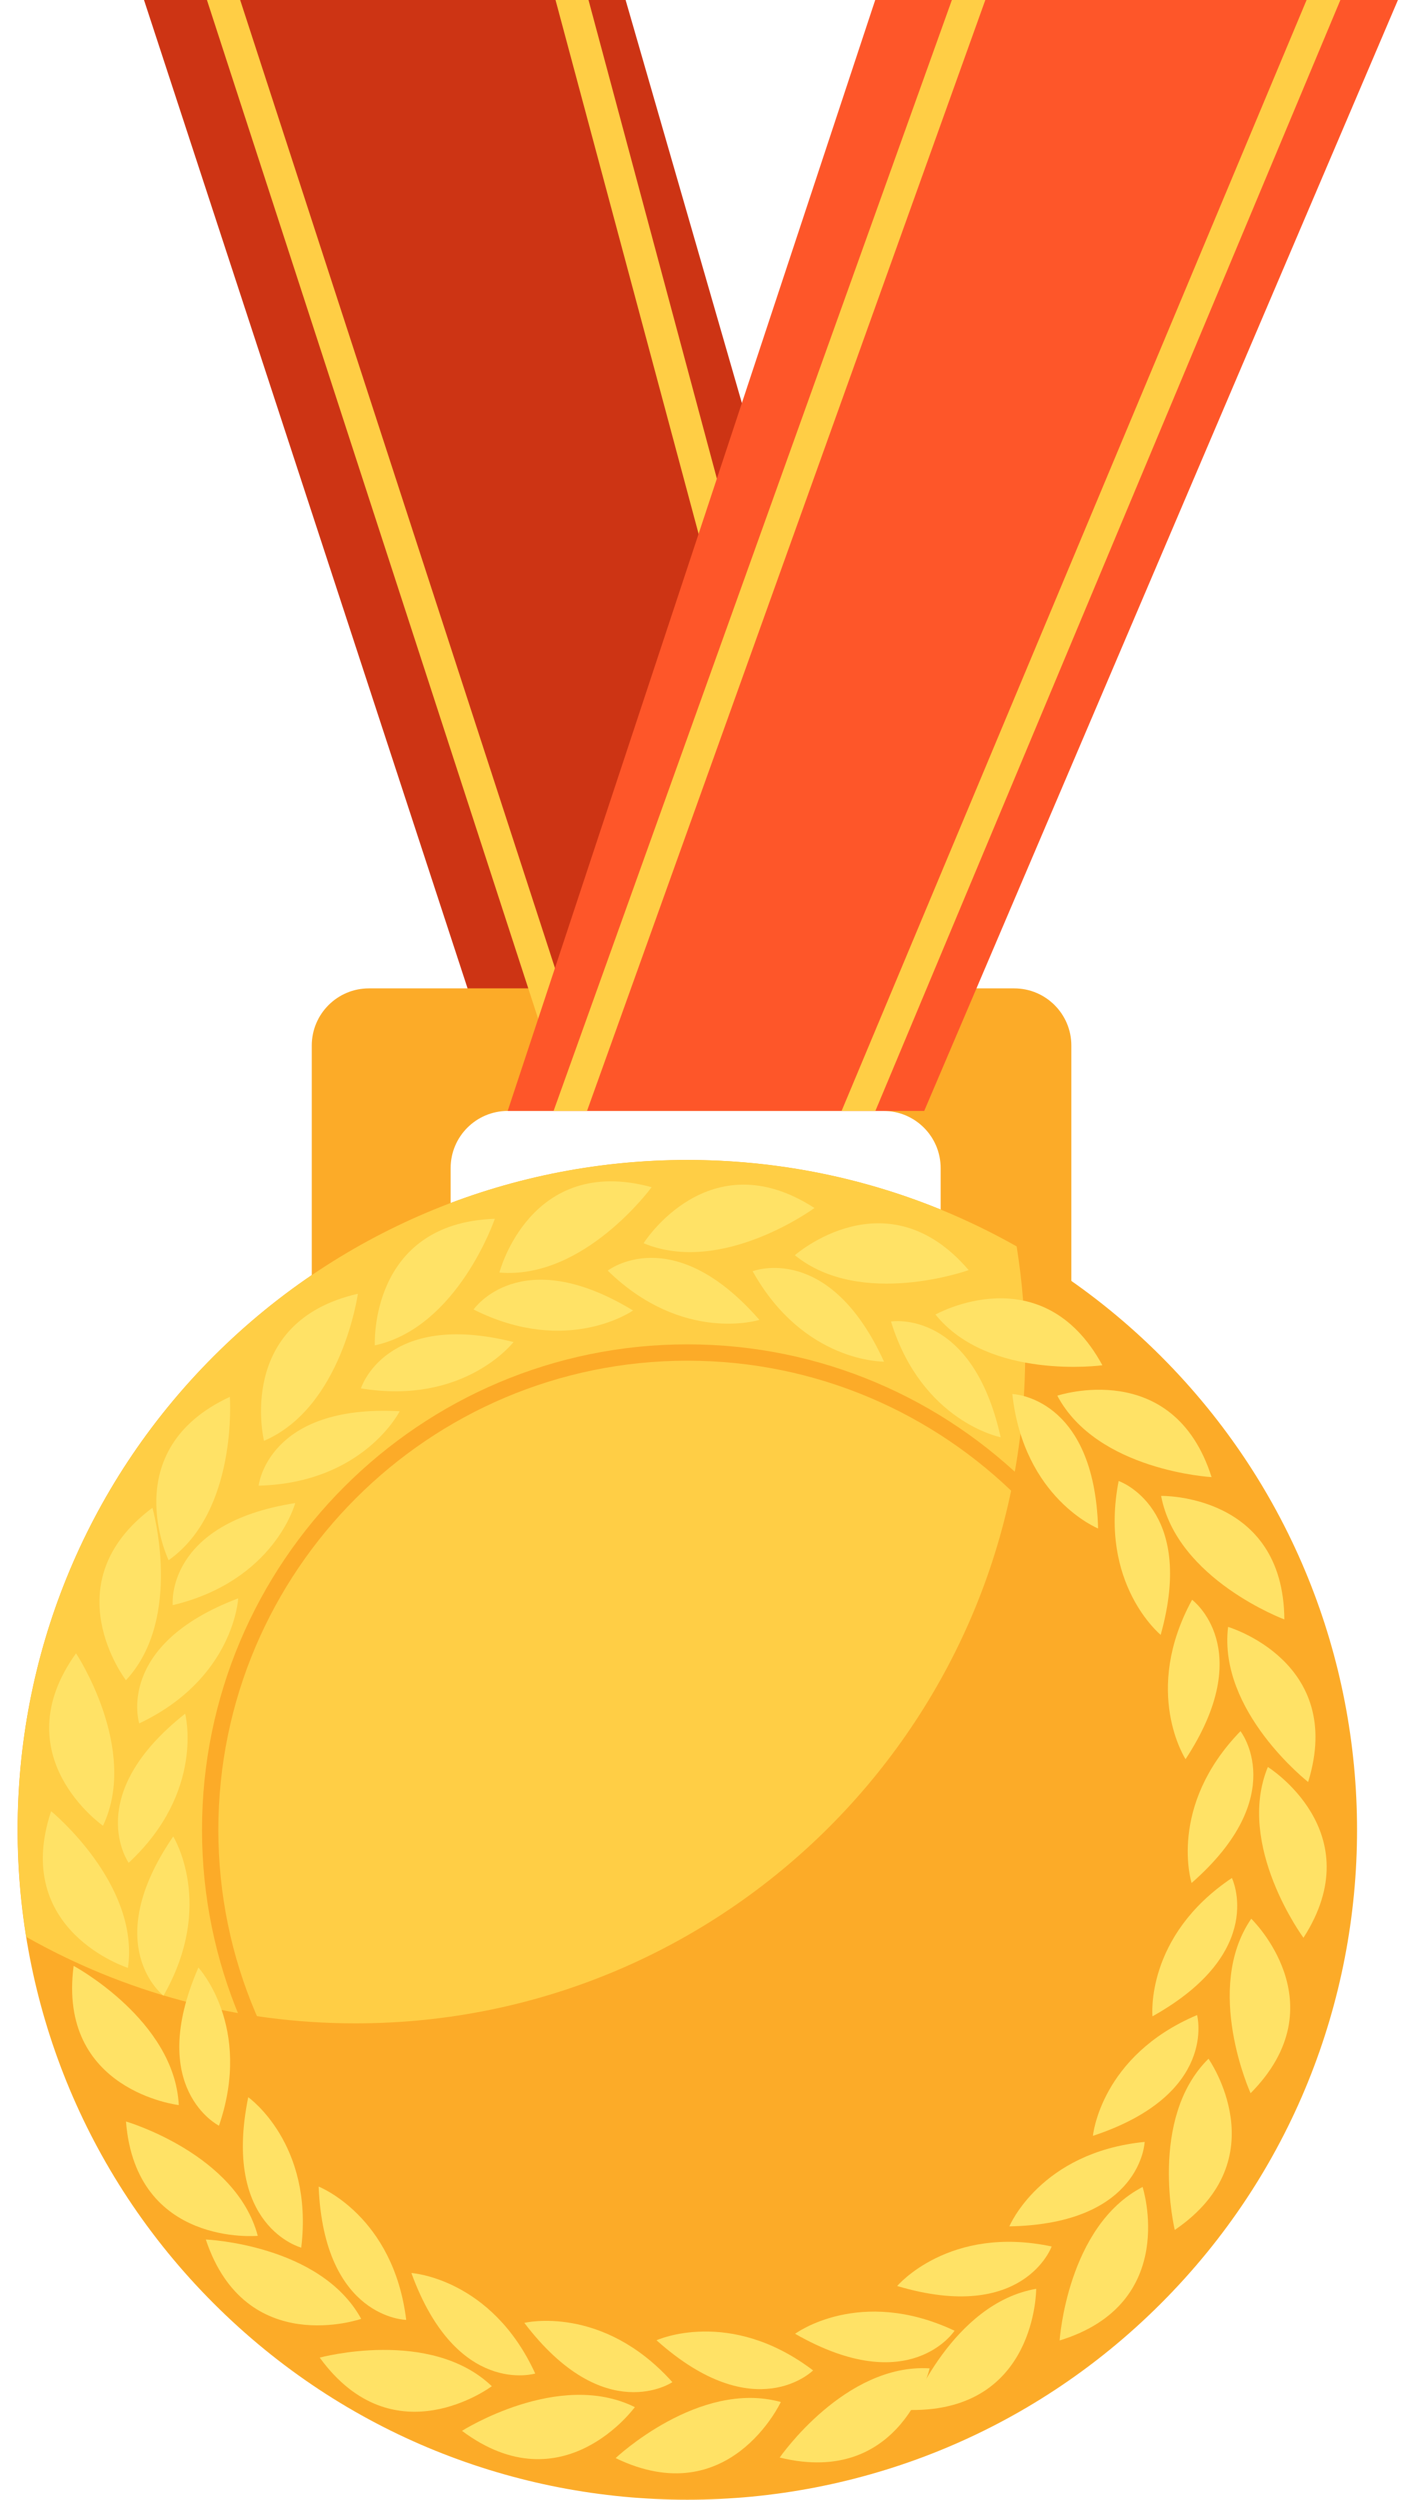 <svg width="40" height="71" viewBox="0 0 40 71" fill="none" xmlns="http://www.w3.org/2000/svg">
<path d="M17.773 0L21.152 11.71L14.423 31.554L4.091 0H17.773Z" fill="#CD3414"/>
<path d="M15.782 0L19.905 15.382L20.43 13.834L16.719 0H15.782Z" fill="#FFCE45"/>
<path d="M8.857 36.426V29.697C8.857 28.8 9.584 28.073 10.481 28.073H28.811C29.709 28.073 30.436 28.8 30.436 29.697V36.658H26.723V33.178C26.723 32.281 25.996 31.554 25.099 31.554H14.426C13.529 31.554 12.802 32.281 12.802 33.178V35.498L8.857 36.426Z" fill="#FCAB28"/>
<path d="M15.299 28.969L15.782 27.545L6.823 0H5.879L15.299 28.969Z" fill="#FFCE45"/>
<path d="M32.98 65.427C40.41 57.997 40.41 45.951 32.98 38.52C25.549 31.09 13.503 31.09 6.073 38.52C-1.358 45.951 -1.358 57.997 6.073 65.427C13.503 72.858 25.549 72.858 32.98 65.427Z" fill="#FCAB28"/>
<path d="M0.502 51.972C0.502 53.008 0.586 54.024 0.745 55.014C3.507 56.577 6.698 57.47 10.099 57.47C20.607 57.47 29.125 48.951 29.125 38.443C29.125 37.408 29.041 36.392 28.882 35.402C26.119 33.839 22.928 32.946 19.528 32.946C9.02 32.946 0.502 41.465 0.502 51.972Z" fill="#FFCE45"/>
<path d="M14.423 31.554L26.256 31.554L39.714 0H24.864L14.423 31.554Z" fill="#FE5629"/>
<path d="M19.528 65.76C11.925 65.76 5.739 59.575 5.739 51.972C5.739 44.369 11.925 38.184 19.528 38.184C27.131 38.184 33.316 44.369 33.316 51.972C33.316 59.575 27.131 65.76 19.528 65.76ZM19.528 38.648C12.181 38.648 6.203 44.625 6.203 51.972C6.203 59.319 12.181 65.296 19.528 65.296C26.875 65.296 32.852 59.319 32.852 51.972C32.852 44.625 26.875 38.648 19.528 38.648Z" fill="#FCAB28"/>
<path d="M4.79 44.315C4.79 44.315 3.282 41.183 6.53 39.675C6.53 39.675 6.762 42.923 4.79 44.315Z" fill="#FFE266"/>
<path d="M4.907 45.592C4.907 45.592 4.675 43.272 8.387 42.692C8.387 42.692 7.807 44.896 4.907 45.592Z" fill="#FFE266"/>
<path d="M7.5 40.924C7.5 40.924 6.676 37.547 10.167 36.747C10.167 36.747 9.718 39.973 7.5 40.924Z" fill="#FFE266"/>
<path d="M7.347 42.198C7.347 42.198 7.603 39.88 11.355 40.084C11.355 40.084 10.329 42.12 7.347 42.198Z" fill="#FFE266"/>
<path d="M10.648 38.213C10.648 38.213 10.479 34.74 14.058 34.617C14.058 34.617 13.007 37.699 10.648 38.213Z" fill="#FFE266"/>
<path d="M10.254 39.434C10.254 39.434 10.944 37.206 14.589 38.118C14.589 38.118 13.196 39.922 10.254 39.434Z" fill="#FFE266"/>
<path d="M14.188 36.144C14.188 36.144 15.057 32.777 18.512 33.72C18.512 33.72 16.593 36.352 14.188 36.144Z" fill="#FFE266"/>
<path d="M13.454 37.194C13.454 37.194 14.773 35.271 17.984 37.222C17.984 37.222 16.119 38.533 13.454 37.194Z" fill="#FFE266"/>
<path d="M18.284 35.312C18.284 35.312 20.131 32.367 23.138 34.311C23.138 34.311 20.513 36.239 18.284 35.312Z" fill="#FFE266"/>
<path d="M17.265 36.09C17.265 36.09 19.104 34.657 21.574 37.489C21.574 37.489 19.399 38.173 17.265 36.09Z" fill="#FFE266"/>
<path d="M22.581 35.652C22.581 35.652 25.19 33.354 27.519 36.075C27.519 36.075 24.454 37.175 22.581 35.652Z" fill="#FFE266"/>
<path d="M21.382 36.107C21.382 36.107 23.554 35.257 25.114 38.675C25.114 38.675 22.835 38.712 21.382 36.107Z" fill="#FFE266"/>
<path d="M26.576 37.337C26.576 37.337 29.605 35.633 31.318 38.778C31.318 38.778 28.091 39.217 26.576 37.337Z" fill="#FFE266"/>
<path d="M25.312 37.535C25.312 37.535 27.612 37.155 28.428 40.823C28.428 40.823 26.191 40.385 25.312 37.535Z" fill="#FFE266"/>
<path d="M30.037 39.642C30.037 39.642 33.335 38.542 34.42 41.955C34.42 41.955 31.168 41.775 30.037 39.642Z" fill="#FFE266"/>
<path d="M28.759 39.595C28.759 39.595 31.09 39.658 31.196 43.414C31.196 43.414 29.083 42.56 28.759 39.595Z" fill="#FFE266"/>
<path d="M32.986 42.488C32.986 42.488 36.462 42.416 36.487 45.997C36.487 45.997 33.435 44.86 32.986 42.488Z" fill="#FFE266"/>
<path d="M31.78 42.065C31.78 42.065 33.987 42.817 32.974 46.435C32.974 46.435 31.209 44.993 31.78 42.065Z" fill="#FFE266"/>
<path d="M34.889 46.21C34.889 46.21 38.224 47.193 37.163 50.614C37.163 50.614 34.598 48.606 34.889 46.21Z" fill="#FFE266"/>
<path d="M33.866 45.439C33.866 45.439 35.742 46.824 33.681 49.966C33.681 49.966 32.436 48.057 33.866 45.439Z" fill="#FFE266"/>
<path d="M36.019 50.188C36.019 50.188 38.968 52.028 37.03 55.039C37.03 55.039 35.097 52.419 36.019 50.188Z" fill="#FFE266"/>
<path d="M35.241 49.171C35.241 49.171 36.678 51.007 33.852 53.483C33.852 53.483 33.163 51.31 35.241 49.171Z" fill="#FFE266"/>
<path d="M35.547 54.498C35.547 54.498 38.05 56.911 35.528 59.454C35.528 59.454 34.181 56.489 35.547 54.498Z" fill="#FFE266"/>
<path d="M34.997 53.341C34.997 53.341 36.021 55.436 32.741 57.27C32.741 57.27 32.519 55.002 34.997 53.341Z" fill="#FFE266"/>
<path d="M34.332 58.475C34.332 58.475 36.332 61.319 33.374 63.338C33.374 63.338 32.614 60.171 34.332 58.475Z" fill="#FFE266"/>
<path d="M34.008 57.234C34.008 57.234 34.617 59.485 31.049 60.665C31.049 60.665 31.261 58.395 34.008 57.234Z" fill="#FFE266"/>
<path d="M32.46 62.117C32.46 62.117 33.527 65.426 30.103 66.477C30.103 66.477 30.316 63.228 32.46 62.117Z" fill="#FFE266"/>
<path d="M32.519 60.837C32.519 60.837 32.432 63.167 28.675 63.236C28.675 63.236 29.551 61.131 32.519 60.837Z" fill="#FFE266"/>
<path d="M29.437 65.01C29.437 65.01 29.452 68.487 25.871 68.452C25.871 68.452 27.058 65.42 29.437 65.01Z" fill="#FFE266"/>
<path d="M29.877 63.807C29.877 63.807 29.089 66.002 25.488 64.93C25.488 64.93 26.959 63.189 29.877 63.807Z" fill="#FFE266"/>
<path d="M26.41 67.269C26.41 67.269 25.629 70.656 22.151 69.802C22.151 69.802 24 67.122 26.41 67.269Z" fill="#FFE266"/>
<path d="M27.118 66.2C27.118 66.2 25.848 68.155 22.588 66.287C22.588 66.287 24.419 64.929 27.118 66.2Z" fill="#FFE266"/>
<path d="M22.182 68.225C22.182 68.225 20.714 71.376 17.489 69.818C17.489 69.818 19.856 67.581 22.182 68.225Z" fill="#FFE266"/>
<path d="M23.099 67.327C23.099 67.327 21.451 68.976 18.651 66.471C18.651 66.471 20.723 65.524 23.099 67.327Z" fill="#FFE266"/>
<path d="M18.035 68.37C18.035 68.37 15.996 71.186 13.125 69.044C13.125 69.044 15.872 67.296 18.035 68.37Z" fill="#FFE266"/>
<path d="M19.102 67.661C19.102 67.661 17.171 68.968 14.896 65.977C14.896 65.977 17.111 65.44 19.102 67.661Z" fill="#FFE266"/>
<path d="M13.972 67.776C13.972 67.776 11.19 69.86 9.083 66.964C9.083 66.964 12.226 66.109 13.972 67.776Z" fill="#FFE266"/>
<path d="M15.205 67.416C15.205 67.416 12.973 68.091 11.687 64.561C11.687 64.561 13.962 64.704 15.205 67.416Z" fill="#FFE266"/>
<path d="M10.261 65.863C10.261 65.863 6.979 67.007 5.847 63.609C5.847 63.609 9.101 63.746 10.261 65.863Z" fill="#FFE266"/>
<path d="M11.54 65.892C11.54 65.892 9.208 65.86 9.052 62.106C9.052 62.106 11.176 62.932 11.54 65.892Z" fill="#FFE266"/>
<path d="M7.323 63.505C7.323 63.505 3.861 63.827 3.579 60.257C3.579 60.257 6.704 61.171 7.323 63.505Z" fill="#FFE266"/>
<path d="M8.558 63.84C8.558 63.84 6.302 63.25 7.052 59.568C7.052 59.568 8.916 60.879 8.558 63.84Z" fill="#FFE266"/>
<path d="M5.079 59.791C5.079 59.791 1.626 59.388 2.092 55.837C2.092 55.837 4.96 57.38 5.079 59.791Z" fill="#FFE266"/>
<path d="M6.221 60.377C6.221 60.377 4.137 59.331 5.636 55.885C5.636 55.885 7.187 57.555 6.221 60.377Z" fill="#FFE266"/>
<path d="M3.635 55.894C3.635 55.894 0.321 54.843 1.452 51.444C1.452 51.444 3.975 53.504 3.635 55.894Z" fill="#FFE266"/>
<path d="M4.644 56.684C4.644 56.684 2.797 55.261 4.921 52.162C4.921 52.162 6.127 54.096 4.644 56.684Z" fill="#FFE266"/>
<path d="M2.926 51.857C2.926 51.857 0.072 49.87 2.16 46.96C2.16 46.96 3.959 49.675 2.926 51.857Z" fill="#FFE266"/>
<path d="M3.655 52.91C3.655 52.91 2.312 51.004 5.26 48.674C5.26 48.674 5.838 50.879 3.655 52.91Z" fill="#FFE266"/>
<path d="M3.578 47.724C3.578 47.724 1.46 44.968 4.33 42.826C4.33 42.826 5.223 45.958 3.578 47.724Z" fill="#FFE266"/>
<path d="M3.955 48.95C3.955 48.95 3.252 46.727 6.767 45.398C6.767 45.398 6.651 47.675 3.955 48.95Z" fill="#FFE266"/>
<path d="M15.727 31.554H16.677L27.992 0H27.042L15.727 31.554Z" fill="#FFCE45"/>
<path d="M23.909 31.554H24.869L38.079 0H37.119L23.909 31.554Z" fill="#FFCE45"/>
</svg>
